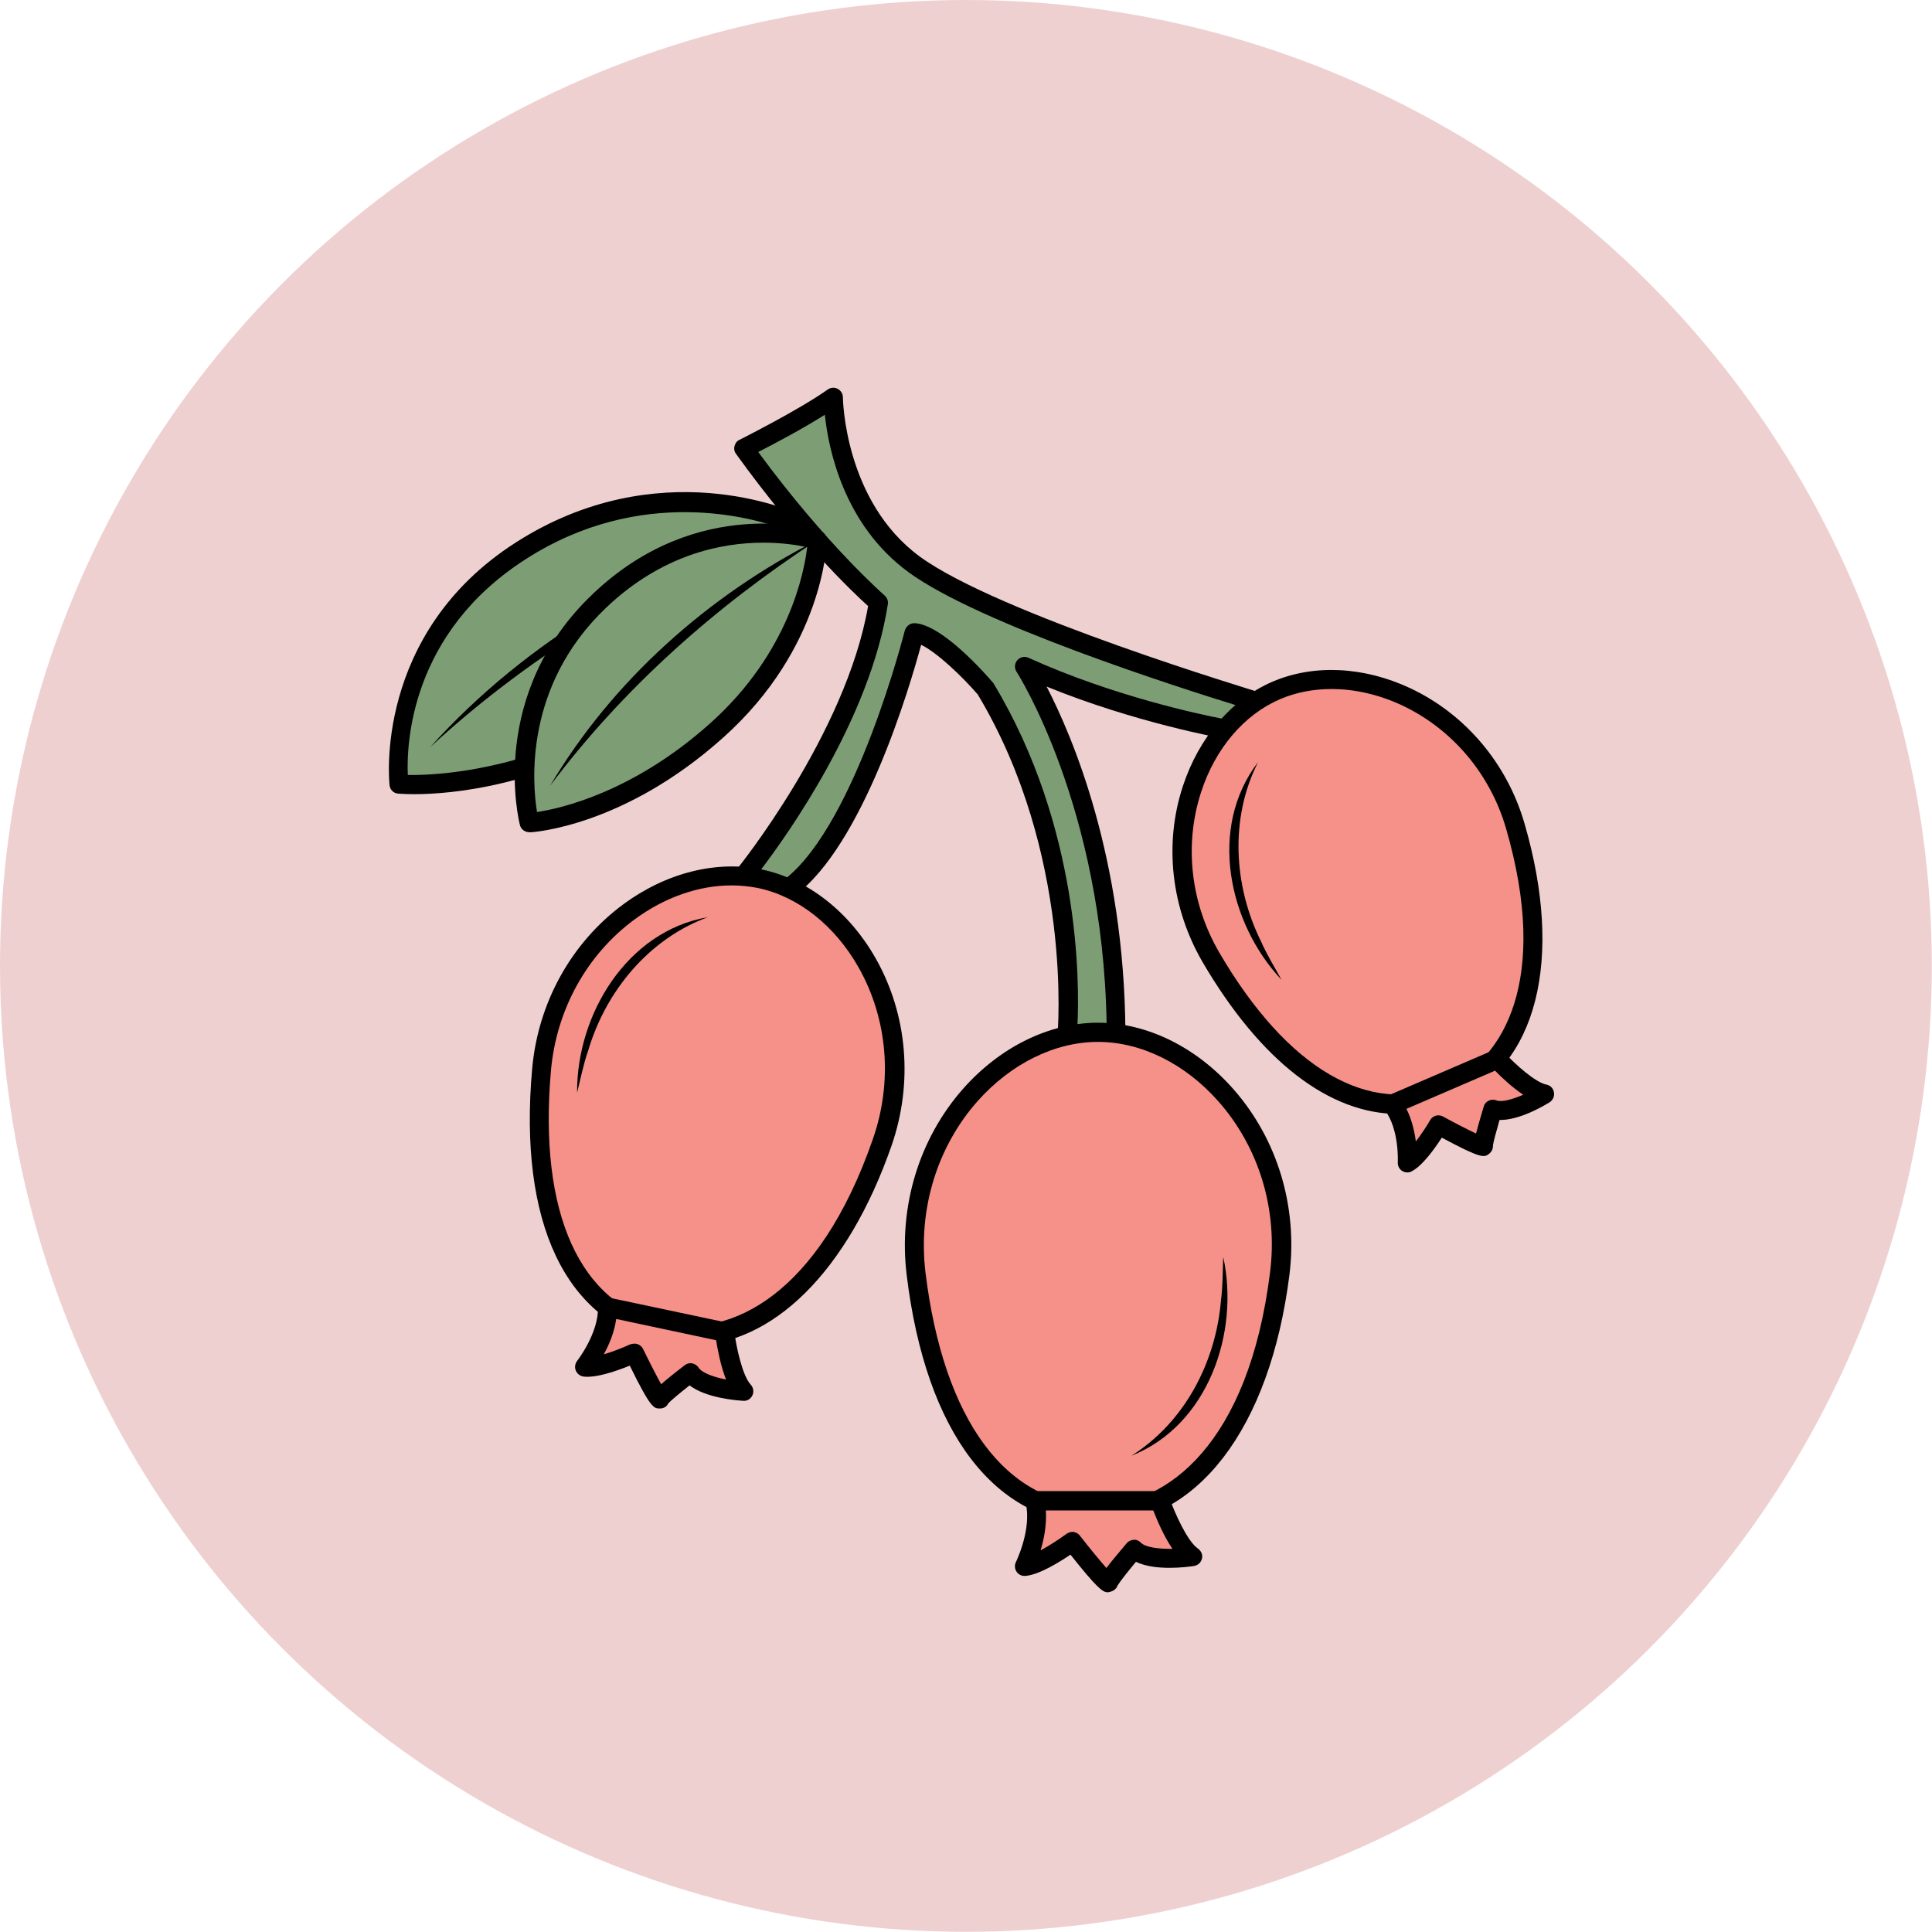 <?xml version="1.0" encoding="utf-8"?>
<!-- Generator: Adobe Illustrator 26.2.1, SVG Export Plug-In . SVG Version: 6.00 Build 0)  -->
<svg version="1.1" id="Layer_1" xmlns="http://www.w3.org/2000/svg" xmlns:xlink="http://www.w3.org/1999/xlink" x="0px" y="0px"
	 viewBox="0 0 102.71 102.71" style="enable-background:new 0 0 102.71 102.71;" xml:space="preserve">
<style type="text/css">
	.st0{fill:#F3E1D7;}
	.st1{fill:#E5D4CF;}
	.st2{fill:#C2D4C5;}
	.st3{fill:#E0D0CA;}
	.st4{fill:#E2EFDA;}
	.st5{fill:#F4EDD7;}
	.st6{fill:#E5DFDC;}
	.st7{fill:#FFF2D8;}
	.st8{fill:#F7F5D5;}
	.st9{fill:#DBD5E0;}
	.st10{fill:#EFC7AC;}
	.st11{fill:#EED5BE;}
	.st12{fill:#EFDED0;}
	.st13{fill:#CFE4CA;}
	.st14{fill:#F6ECC6;}
	.st15{fill:#D0DDC7;}
	.st16{fill:#E3E8C8;}
	.st17{fill:#D6DCE5;}
	.st18{fill:#E9D5C8;}
	.st19{fill:#EFD4BF;}
	.st20{fill:#F7E4C1;}
	.st21{fill:#F2DDE4;}
	.st22{fill:#DFDAE9;}
	.st23{fill:#F7F0C1;}
	.st24{fill:#FFF8D8;}
	.st25{fill:#F0E1E7;}
	.st26{fill:#E8D0D3;}
	.st27{fill:#DCD2CB;}
	.st28{fill:#DBD9B9;}
	.st29{fill:#D2DBD2;}
	.st30{fill:#DBD4C0;}
	.st31{fill:#EFD9CA;}
	.st32{fill:#EFF3C6;}
	.st33{fill:#DDD2C8;}
	.st34{fill:#F2F1C7;}
	.st35{fill:#C2DBC4;}
	.st36{fill:#FFE4B8;}
	.st37{fill:#AED2B2;}
	.st38{fill:#FFD489;}
	.st39{fill:#D1E8C5;}
	.st40{fill:#57B675;}
	.st41{fill:#95CC8F;}
	.st42{fill:#FDE3E0;}
	.st43{fill:#F4DE5C;}
	.st44{fill:#EFB5AF;}
	.st45{fill:#9FD3A2;}
	.st46{fill:#78C184;}
	.st47{fill:#FEF7BC;}
	.st48{fill:#FFFFFF;}
	.st49{fill:#A7D2AB;}
	.st50{fill:#F7E783;}
	.st51{fill:#EEEEBE;}
	.st52{fill:#A8BF7B;}
	.st53{fill:#82B183;}
	.st54{fill:#D3DB82;}
	.st55{fill:#E2D6C0;}
	.st56{fill:#D6B074;}
	.st57{fill:#E5D17A;}
	.st58{fill:#EACEDD;}
	.st59{fill:#91BF7A;}
	.st60{fill:#F49AC1;}
	.st61{fill:#67C076;}
	.st62{fill:#8CBF99;}
	.st63{fill:#A5A5A5;}
	.st64{fill:none;}
	.st65{fill:#C2C1C0;}
	.st66{fill:#DDCD80;}
	.st67{fill:#FDD9C0;}
	.st68{fill:#E9EA79;}
	.st69{fill:#70A36C;}
	.st70{fill:#4CA446;}
	.st71{fill:#FBB783;}
	.st72{fill:#A88A5D;}
	.st73{fill:#F4ECC9;}
	.st74{fill:#A3CA61;}
	.st75{fill:#F4E382;}
	.st76{fill:#BF4D31;}
	.st77{fill:#BDD16A;}
	.st78{fill:#829E71;}
	.st79{fill:#AA675F;}
	.st80{fill:#FED39D;}
	.st81{fill:#F6B584;}
	.st82{fill:#F9AD82;}
	.st83{fill:#BFB279;}
	.st84{fill:#91B0A1;}
	.st85{fill:#B7B77D;}
	.st86{fill:#9D834A;}
	.st87{fill:#B7BD63;}
	.st88{fill:#DBD1CA;}
	.st89{fill:#8CA15E;}
	.st90{fill:#C38762;}
	.st91{fill:#E07C88;}
	.st92{fill:none;stroke:#000000;stroke-width:2;stroke-linecap:round;stroke-linejoin:round;stroke-miterlimit:10;}
	.st93{fill:#DCD586;}
	.st94{fill:#DD8A98;}
	.st95{fill:#E8B3C1;}
	.st96{fill:#F9EEC0;}
	.st97{fill:#F7EBBF;}
	.st98{fill:#FCE67A;}
	.st99{fill:#CAD1BF;}
	.st100{fill:#725D42;}
	.st101{fill:#6D894D;}
	.st102{fill:#ECE0CC;}
	.st103{fill:#917F61;}
	.st104{fill:#A09078;}
	.st105{fill:#E5CDA1;}
	.st106{fill:#A8C967;}
	.st107{fill:#FEF293;}
	.st108{fill:#DDC457;}
	.st109{fill:#E2E2B3;}
	.st110{fill:#967657;}
	.st111{fill:#C57E2C;}
	.st112{fill:#83B16A;}
	.st113{fill:#5E9C42;}
	.st114{fill:#CCD56C;}
	.st115{fill:#F8EF74;}
	.st116{fill:#6BB18A;}
	.st117{fill:#65AD84;}
	.st118{fill:#B1DAAC;}
	.st119{fill:#B7A6D1;}
	.st120{fill:#F4F1D4;}
	.st121{fill:#E8CDD6;}
	.st122{fill:#E39FAF;}
	.st123{fill:#9DB87E;}
	.st124{fill:#FDD0A7;}
	.st125{fill:#F7A168;}
	.st126{fill:#FFCE6E;}
	.st127{fill:#CC915B;}
	.st128{fill:#EDB28A;}
	.st129{fill:#89786E;}
	.st130{fill:#9FCC87;}
	.st131{fill:#EFD0D0;}
	.st132{fill:#7D9E74;}
	.st133{fill:#F59188;}
	.st134{fill:#F1ECCB;}
	.st135{fill:#9BC44D;}
	.st136{fill:#F7EF79;}
	.st137{fill:#659B7B;}
	.st138{fill:#8699BF;}
	.st139{fill:#AF9B7B;}
	.st140{fill:#BED379;}
	.st141{fill:#80AD54;}
	.st142{fill:#84AA6D;}
	.st143{fill:#B6D8A0;}
	.st144{fill:#F4DB72;}
	.st145{fill:#8DC983;}
	.st146{fill:#E5B17E;}
	.st147{fill:#D1A47C;}
	.st148{fill:#C5A07D;}
	.st149{fill:#EFB678;}
	.st150{fill:#68B27C;}
	.st151{fill:#EECE98;}
	.st152{fill:#EDA07A;}
	.st153{fill:#EF9E63;}
	.st154{fill:#8F8175;}
	.st155{fill:#86B287;}
	.st156{fill:#EBC992;}
	.st157{fill:#EFC8AD;}
	.st158{fill:#C0AFCE;}
	.st159{fill:#6CAA63;}
	.st160{fill:#A8D096;}
	.st161{fill:#C4C4C4;}
	.st162{fill:#F2F2B2;}
	.st163{fill:#94AB90;}
	.st164{fill:#AF8B72;}
	.st165{fill:#94AC91;}
	.st166{fill:#FFE3A6;}
	.st167{fill:#A0847A;}
	.st168{fill:#F9EFD8;}
	.st169{fill:#FBEAC2;}
	.st170{fill:#ADC9A1;}
	.st171{fill:#E5D99E;}
	.st172{fill:#97BF8E;}
	.st173{fill:#99CF8B;}
	.st174{fill:#B2D9A2;}
	.st175{fill:#93C6A5;}
	.st176{fill:#AC8269;}
	.st177{fill:#8E7E62;}
	.st178{fill:#639170;}
	.st179{fill:#BB8D72;}
	.st180{fill:#A08E82;}
	.st181{fill:#80B28C;}
	.st182{fill:#7C5A40;}
	.st183{fill:#E2BA9C;}
	.st184{fill:#F7D9CD;}
	.st185{fill:#EDB38C;}
	.st186{fill:#77685E;}
	.st187{fill:#8DC893;}
	.st188{fill:#DDC6BF;}
	.st189{fill:#D3BFBA;}
	.st190{fill:#9C6A51;}
	.st191{fill:#AD8977;}
	.st192{fill:#AA755E;}
	.st193{fill:#EFD5E7;}
	.st194{fill:#E5A8CC;}
	.st195{fill:#996E82;}
	.st196{fill:#A4C49B;}
	.st197{fill:#D9E8F3;}
	.st198{fill:#B9CFE9;}
	.st199{fill:#8FADD8;}
	.st200{fill:#F4E4EA;}
	.st201{fill:#EFCEDA;}
	.st202{fill:#D8A7B5;}
	.st203{fill:#E5F2E6;}
	.st204{fill:#D0E9D4;}
	.st205{fill:#ACD1B4;}
	.st206{fill:#F4EFD4;}
	.st207{fill:#F7F5DB;}
	.st208{fill:#EFEFAD;}
	.st209{fill:#F7F6DB;}
	.st210{fill:#EFEFAE;}
	.st211{fill:#DBF0EE;}
	.st212{fill:#FCEDD7;}
	.st213{fill:#D3C4B4;}
	.st214{fill:#7D6853;}
	.st215{fill:#ECE9DE;}
	.st216{fill:#A08E77;}
	.st217{fill:#F3E2D4;}
	.st218{fill:#D6A87B;}
	.st219{fill:#DDB690;}
	.st220{fill:#F0CA6F;}
	.st221{fill:#F0D7A0;}
	.st222{fill:#F7DA9F;}
	.st223{fill:#DFEDF3;}
	.st224{fill:#92C2E8;}
	.st225{fill:#C1DDED;}
	.st226{fill:#8DD5E3;}
	.st227{fill:#B8E2E0;}
	.st228{fill:#ADDCF6;}
</style>
<circle class="st131" cx="51.35" cy="51.35" r="51.35"/>
<g>
	<g>
		<path class="st132" d="M39.55,23.83c0,0,3.17-1.58,4.75-2.71c0,0,0.01,5.74,4.3,8.88s18.19,7.28,18.19,7.28l-1.65,1.47
			c0,0-5.45-0.95-10.67-3.32c0,0,4.79,7.37,4.87,19.46l-2.62,0.18c0,0,0.92-9.72-4.34-18.45c0,0-2.48-2.88-3.78-2.97
			c0,0-2.65,10.63-6.69,13.58l-2.37-0.66c0,0,6.05-7.41,7.16-14.53C46.71,32.03,43.42,29.2,39.55,23.83z"/>
		<path d="M56.73,55.57c-0.14,0-0.27-0.06-0.37-0.15c-0.1-0.11-0.16-0.26-0.14-0.4c0.01-0.1,0.84-9.63-4.24-18.1
			c-0.83-0.96-2.17-2.24-3.01-2.64c-0.59,2.19-3.08,10.68-6.75,13.36c-0.13,0.09-0.29,0.12-0.44,0.08l-2.37-0.66
			c-0.17-0.05-0.3-0.17-0.35-0.34c-0.05-0.16-0.02-0.34,0.09-0.48c0.06-0.07,5.82-7.2,7-14.02c-0.8-0.72-3.68-3.45-7.02-8.09
			c-0.09-0.12-0.12-0.27-0.08-0.42c0.04-0.15,0.13-0.27,0.27-0.33c0.03-0.02,3.15-1.58,4.68-2.67c0.16-0.11,0.36-0.13,0.53-0.04
			c0.17,0.09,0.28,0.26,0.28,0.45c0,0.05,0.07,5.52,4.09,8.47c4.17,3.05,17.9,7.16,18.03,7.21c0.18,0.05,0.31,0.2,0.35,0.38
			c0.04,0.18-0.02,0.37-0.16,0.49l-1.65,1.47c-0.12,0.1-0.27,0.15-0.43,0.12c-0.05-0.01-4.64-0.82-9.4-2.76
			c1.38,2.66,4.13,9.12,4.19,18.39c0,0.27-0.21,0.49-0.47,0.51l-2.62,0.18C56.75,55.57,56.74,55.57,56.73,55.57z M48.61,33.13
			c0.01,0,0.02,0,0.03,0c1.45,0.09,3.7,2.64,4.14,3.15c0.02,0.02,0.04,0.04,0.05,0.07c4.6,7.64,4.56,15.89,4.45,18.17l1.55-0.11
			c-0.2-11.52-4.74-18.63-4.79-18.7c-0.12-0.19-0.11-0.44,0.04-0.61c0.15-0.17,0.39-0.23,0.6-0.13c4.49,2.04,9.21,3.03,10.31,3.24
			l0.78-0.7c-3.15-0.97-13.74-4.36-17.47-7.09c-3.45-2.52-4.26-6.57-4.45-8.37c-1.2,0.76-2.74,1.57-3.54,1.98
			c3.63,4.94,6.69,7.6,6.72,7.63c0.13,0.12,0.2,0.29,0.17,0.46c-0.94,6.08-5.31,12.24-6.79,14.17l1.39,0.39
			c3.73-3.01,6.27-13.04,6.3-13.15C48.17,33.29,48.37,33.13,48.61,33.13z"/>
	</g>
	<g>
		<path class="st132" d="M42.21,27.79c0,0-7.11-3.27-14.53,1.49s-6.48,12.41-6.48,12.41s5.82,0.59,12.87-3.65
			S42.21,27.79,42.21,27.79z"/>
		<path d="M22.03,42.22c-0.51,0-0.82-0.03-0.87-0.03c-0.24-0.02-0.43-0.21-0.45-0.45c-0.01-0.08-0.89-8.03,6.71-12.9
			c7.57-4.85,14.71-1.66,15.01-1.52c0.21,0.1,0.33,0.32,0.29,0.55c-0.05,0.26-1.19,6.29-8.37,10.6
			C28.73,41.84,23.93,42.22,22.03,42.22z M21.68,41.2c1.44,0.02,6.39-0.15,12.14-3.59c5.73-3.43,7.4-8.12,7.79-9.5
			c-1.55-0.57-7.53-2.32-13.65,1.61C21.81,33.65,21.61,39.56,21.68,41.2z"/>
	</g>
	<g>
		<path d="M22.87,39.72c5.13-5.7,12.04-9.72,19.34-11.93C35.16,30.66,28.47,34.54,22.87,39.72L22.87,39.72z"/>
	</g>
	<g>
		<g>
			<path class="st133" d="M68.04,67.7c-0.9,7.22-4.33,12.82-9.67,12.82S49.66,75.6,48.7,67.7c-0.86-7.03,4.33-12.82,9.67-12.82
				S68.92,60.68,68.04,67.7z"/>
			<path d="M58.37,81.04c-5.44,0-9.15-4.84-10.17-13.27c-0.44-3.63,0.66-7.24,3.01-9.9c1.97-2.22,4.58-3.5,7.16-3.5
				c2.59,0,5.21,1.28,7.19,3.52c2.35,2.66,3.44,6.26,2.99,9.88C67.52,75.95,63.62,81.04,58.37,81.04z M58.37,55.39
				c-2.29,0-4.62,1.15-6.4,3.15c-2.16,2.44-3.17,5.76-2.77,9.1c0.96,7.87,4.3,12.38,9.16,12.38c3.68,0,8.02-3.25,9.16-12.38l0,0
				c0.42-3.32-0.58-6.63-2.74-9.08C63.01,56.55,60.67,55.39,58.37,55.39z"/>
		</g>
		<g>
			<path class="st133" d="M55.03,79.78h6.65c0,0,0.82,2.35,1.72,2.98c0,0-2.37,0.36-3.11-0.4c0,0-1.3,1.53-1.36,1.75
				c-0.06,0.23-1.92-2.17-1.92-2.17s-1.7,1.26-2.54,1.32C54.47,83.27,55.41,81.39,55.03,79.78z"/>
			<path d="M58.88,84.65c-0.26,0-0.59-0.26-1.97-2c-0.61,0.41-1.69,1.08-2.41,1.13c-0.18,0.01-0.36-0.07-0.46-0.23
				c-0.1-0.15-0.11-0.35-0.03-0.51c0.01-0.02,0.85-1.74,0.52-3.14c-0.04-0.15,0-0.31,0.1-0.44c0.1-0.12,0.24-0.19,0.4-0.19h6.65
				c0.22,0,0.41,0.14,0.48,0.34c0.3,0.85,0.97,2.34,1.53,2.72c0.17,0.12,0.26,0.33,0.21,0.53c-0.05,0.2-0.21,0.36-0.42,0.39
				c-0.38,0.06-2.06,0.28-3.09-0.22c-0.45,0.54-0.88,1.09-0.97,1.25c-0.06,0.17-0.21,0.3-0.39,0.34
				C58.98,84.64,58.93,84.65,58.88,84.65z M57.01,81.44c0.15,0,0.3,0.07,0.4,0.2c0.48,0.62,1.05,1.31,1.41,1.72
				c0.21-0.28,0.55-0.7,1.08-1.32c0.09-0.11,0.23-0.17,0.37-0.18c0.14-0.02,0.28,0.05,0.38,0.15c0.25,0.26,0.98,0.34,1.68,0.33
				c-0.47-0.69-0.83-1.56-1.02-2.04h-5.71c0.05,0.77-0.1,1.53-0.28,2.12c0.47-0.25,1-0.6,1.37-0.87
				C56.8,81.47,56.91,81.44,57.01,81.44z"/>
		</g>
	</g>
	<g>
		<g>
			<path class="st133" d="M46.9,60.72c-2.29,6.62-6.62,11.22-11.62,10.15c-5-1.06-7.17-6.37-6.49-14
				c0.6-6.79,6.62-11.22,11.62-10.15S49.13,54.28,46.9,60.72z"/>
			<path d="M36.72,71.53c-0.51,0-1.03-0.05-1.54-0.16c-5.11-1.08-7.62-6.38-6.89-14.54c0.31-3.52,2.08-6.71,4.84-8.75
				c2.29-1.69,4.98-2.36,7.4-1.85c2.42,0.52,4.62,2.24,6.03,4.73c1.69,2.99,1.99,6.61,0.84,9.94l0,0
				C45.06,67.61,41.06,71.53,36.72,71.53z M38.89,47.07c-1.74,0-3.56,0.63-5.17,1.82c-2.53,1.87-4.14,4.79-4.43,8.02
				c-0.67,7.59,1.54,12.49,6.09,13.45c3.44,0.73,8.14-1.47,11.03-9.82l0,0c1.06-3.05,0.78-6.37-0.76-9.1
				c-1.26-2.23-3.21-3.78-5.35-4.23C39.84,47.12,39.37,47.07,38.89,47.07z"/>
		</g>
		<g>
			<path class="st133" d="M32.3,69.51l6.23,1.32c0,0,0.3,2.38,1.02,3.15c0,0-2.3-0.13-2.83-0.99c0,0-1.52,1.18-1.62,1.38
				c-0.1,0.2-1.37-2.42-1.37-2.42s-1.84,0.85-2.65,0.74C31.08,72.68,32.34,71.09,32.3,69.51z"/>
			<path d="M35.08,74.88C35.08,74.88,35.08,74.88,35.08,74.88c-0.32,0-0.48,0-1.6-2.28c-0.66,0.27-1.78,0.67-2.47,0.58
				c-0.18-0.03-0.33-0.15-0.4-0.32c-0.07-0.17-0.04-0.36,0.07-0.51c0.01-0.01,1.14-1.46,1.11-2.84c0-0.16,0.06-0.31,0.18-0.41
				c0.12-0.1,0.28-0.14,0.43-0.11l6.23,1.32c0.21,0.05,0.37,0.22,0.4,0.44c0.11,0.86,0.44,2.39,0.88,2.86
				c0.14,0.15,0.18,0.38,0.09,0.57c-0.09,0.19-0.28,0.31-0.49,0.29c-0.36-0.02-1.98-0.15-2.85-0.82c-0.52,0.41-1.03,0.83-1.14,0.97
				C35.44,74.79,35.27,74.88,35.08,74.88z M33.73,71.43c0.19,0,0.37,0.11,0.46,0.29c0.32,0.66,0.71,1.42,0.96,1.87
				c0.26-0.23,0.65-0.55,1.25-1.01c0.11-0.09,0.26-0.13,0.4-0.1c0.14,0.03,0.27,0.11,0.34,0.23c0.18,0.28,0.81,0.5,1.46,0.63
				c-0.29-0.73-0.45-1.6-0.53-2.09l-5.31-1.13c-0.1,0.71-0.38,1.37-0.66,1.88c0.48-0.14,1.01-0.35,1.4-0.53
				C33.59,71.45,33.66,71.43,33.73,71.43z"/>
		</g>
	</g>
	<g>
		<g>
			<path class="st133" d="M80.56,43.93c1.84,6.36,1,12.27-3.47,14.2c-4.47,1.93-9.06-0.97-12.71-7.22c-3.25-5.56-1-12.27,3.47-14.2
				C72.32,34.78,78.77,37.74,80.56,43.93z"/>
			<path d="M74.33,59.22c-3.65,0-7.31-2.8-10.39-8.06c-1.68-2.88-2.07-6.3-1.05-9.38c0.85-2.58,2.58-4.6,4.76-5.54
				c2.19-0.94,4.86-0.81,7.33,0.35c2.93,1.38,5.15,4.01,6.07,7.2l0,0c2.1,7.23,0.66,12.91-3.76,14.81
				C76.31,59.02,75.32,59.22,74.33,59.22z M70.78,36.63c-0.96,0-1.89,0.18-2.73,0.54c-1.91,0.82-3.44,2.62-4.19,4.92
				c-0.92,2.81-0.57,5.92,0.96,8.55c3.62,6.2,8.02,8.76,12.07,7.01c3.06-1.32,5.5-5.58,3.18-13.59l0,0
				c-0.84-2.91-2.86-5.3-5.53-6.56C73.3,36.92,72.02,36.63,70.78,36.63z"/>
		</g>
		<g>
			<path class="st133" d="M74.03,58.71l5.57-2.4c0,0,1.53,1.67,2.51,1.86c0,0-1.86,1.16-2.74,0.79c0,0-0.54,1.74-0.5,1.95
				c0.03,0.21-2.39-1.12-2.39-1.12s-0.96,1.67-1.65,2.02C74.82,61.82,74.93,59.91,74.03,58.71z"/>
			<path d="M74.82,62.33c-0.1,0-0.19-0.03-0.28-0.08c-0.15-0.1-0.24-0.27-0.23-0.46c0-0.02,0.09-1.74-0.69-2.78
				c-0.09-0.13-0.13-0.29-0.09-0.44c0.04-0.15,0.15-0.28,0.29-0.34l5.57-2.4c0.2-0.09,0.43-0.04,0.58,0.12
				c0.55,0.6,1.64,1.59,2.24,1.71c0.21,0.04,0.37,0.2,0.4,0.41c0.04,0.21-0.05,0.41-0.23,0.53c-0.29,0.18-1.57,0.94-2.61,0.94
				c-0.02,0-0.03,0-0.05,0c-0.17,0.59-0.33,1.18-0.35,1.35c0.01,0.18-0.07,0.35-0.22,0.46c-0.25,0.18-0.38,0.27-2.5-0.87
				c-0.37,0.57-1.02,1.49-1.6,1.79C74.98,62.31,74.9,62.33,74.82,62.33z M74.77,58.95c0.29,0.58,0.43,1.21,0.5,1.73
				c0.28-0.36,0.57-0.8,0.76-1.13c0.14-0.24,0.44-0.33,0.69-0.19c0.6,0.33,1.3,0.69,1.75,0.9c0.08-0.31,0.21-0.77,0.41-1.44
				c0.04-0.14,0.14-0.25,0.27-0.31c0.13-0.06,0.28-0.06,0.41-0.01c0.28,0.11,0.86-0.06,1.42-0.3c-0.6-0.4-1.18-0.95-1.5-1.28
				L74.77,58.95z"/>
		</g>
	</g>
	<g>
		<path class="st132" d="M43.45,28.71c0,0-6.15-1.94-11.58,3.24s-3.73,11.79-3.73,11.79s4.78-0.25,9.98-4.92
			S43.45,28.71,43.45,28.71z"/>
		<path d="M28.13,44.24c-0.23,0-0.44-0.16-0.49-0.38c-0.07-0.28-1.71-6.97,3.87-12.28c5.58-5.32,11.82-3.44,12.09-3.35
			c0.22,0.07,0.36,0.27,0.36,0.5c-0.01,0.23-0.2,5.72-5.5,10.47c-5.27,4.73-10.09,5.04-10.29,5.05
			C28.15,44.24,28.14,44.24,28.13,44.24z M40.58,28.85c-2.19,0-5.37,0.61-8.36,3.46c-4.37,4.16-3.92,9.34-3.67,10.86
			c1.27-0.19,5.13-1.06,9.23-4.74c4.17-3.74,4.98-8.03,5.13-9.34C42.45,28.99,41.63,28.85,40.58,28.85z"/>
	</g>
	<g>
		<path d="M29.24,41.78c3.32-5.6,8.42-10.13,14.21-13.07C38.03,32.25,33.13,36.59,29.24,41.78L29.24,41.78z"/>
	</g>
	<g>
		<path d="M37.63,48.76c-3.14,1.15-5.43,3.94-6.36,7.09c-0.25,0.71-0.41,1.51-0.59,2.24C30.65,53.94,33.33,49.5,37.63,48.76
			L37.63,48.76z"/>
	</g>
	<g>
		<path d="M60.15,77.39c2.83-1.78,4.49-4.98,4.76-8.26c0.1-0.75,0.09-1.56,0.12-2.31C65.91,70.87,64.21,75.78,60.15,77.39
			L60.15,77.39z"/>
	</g>
	<g>
		<path d="M66.88,40.52c-1.51,2.98-1.3,6.58,0.16,9.53c0.3,0.69,0.73,1.38,1.09,2.04C65.29,49.07,64.22,43.99,66.88,40.52
			L66.88,40.52z"/>
	</g>
</g>
</svg>
